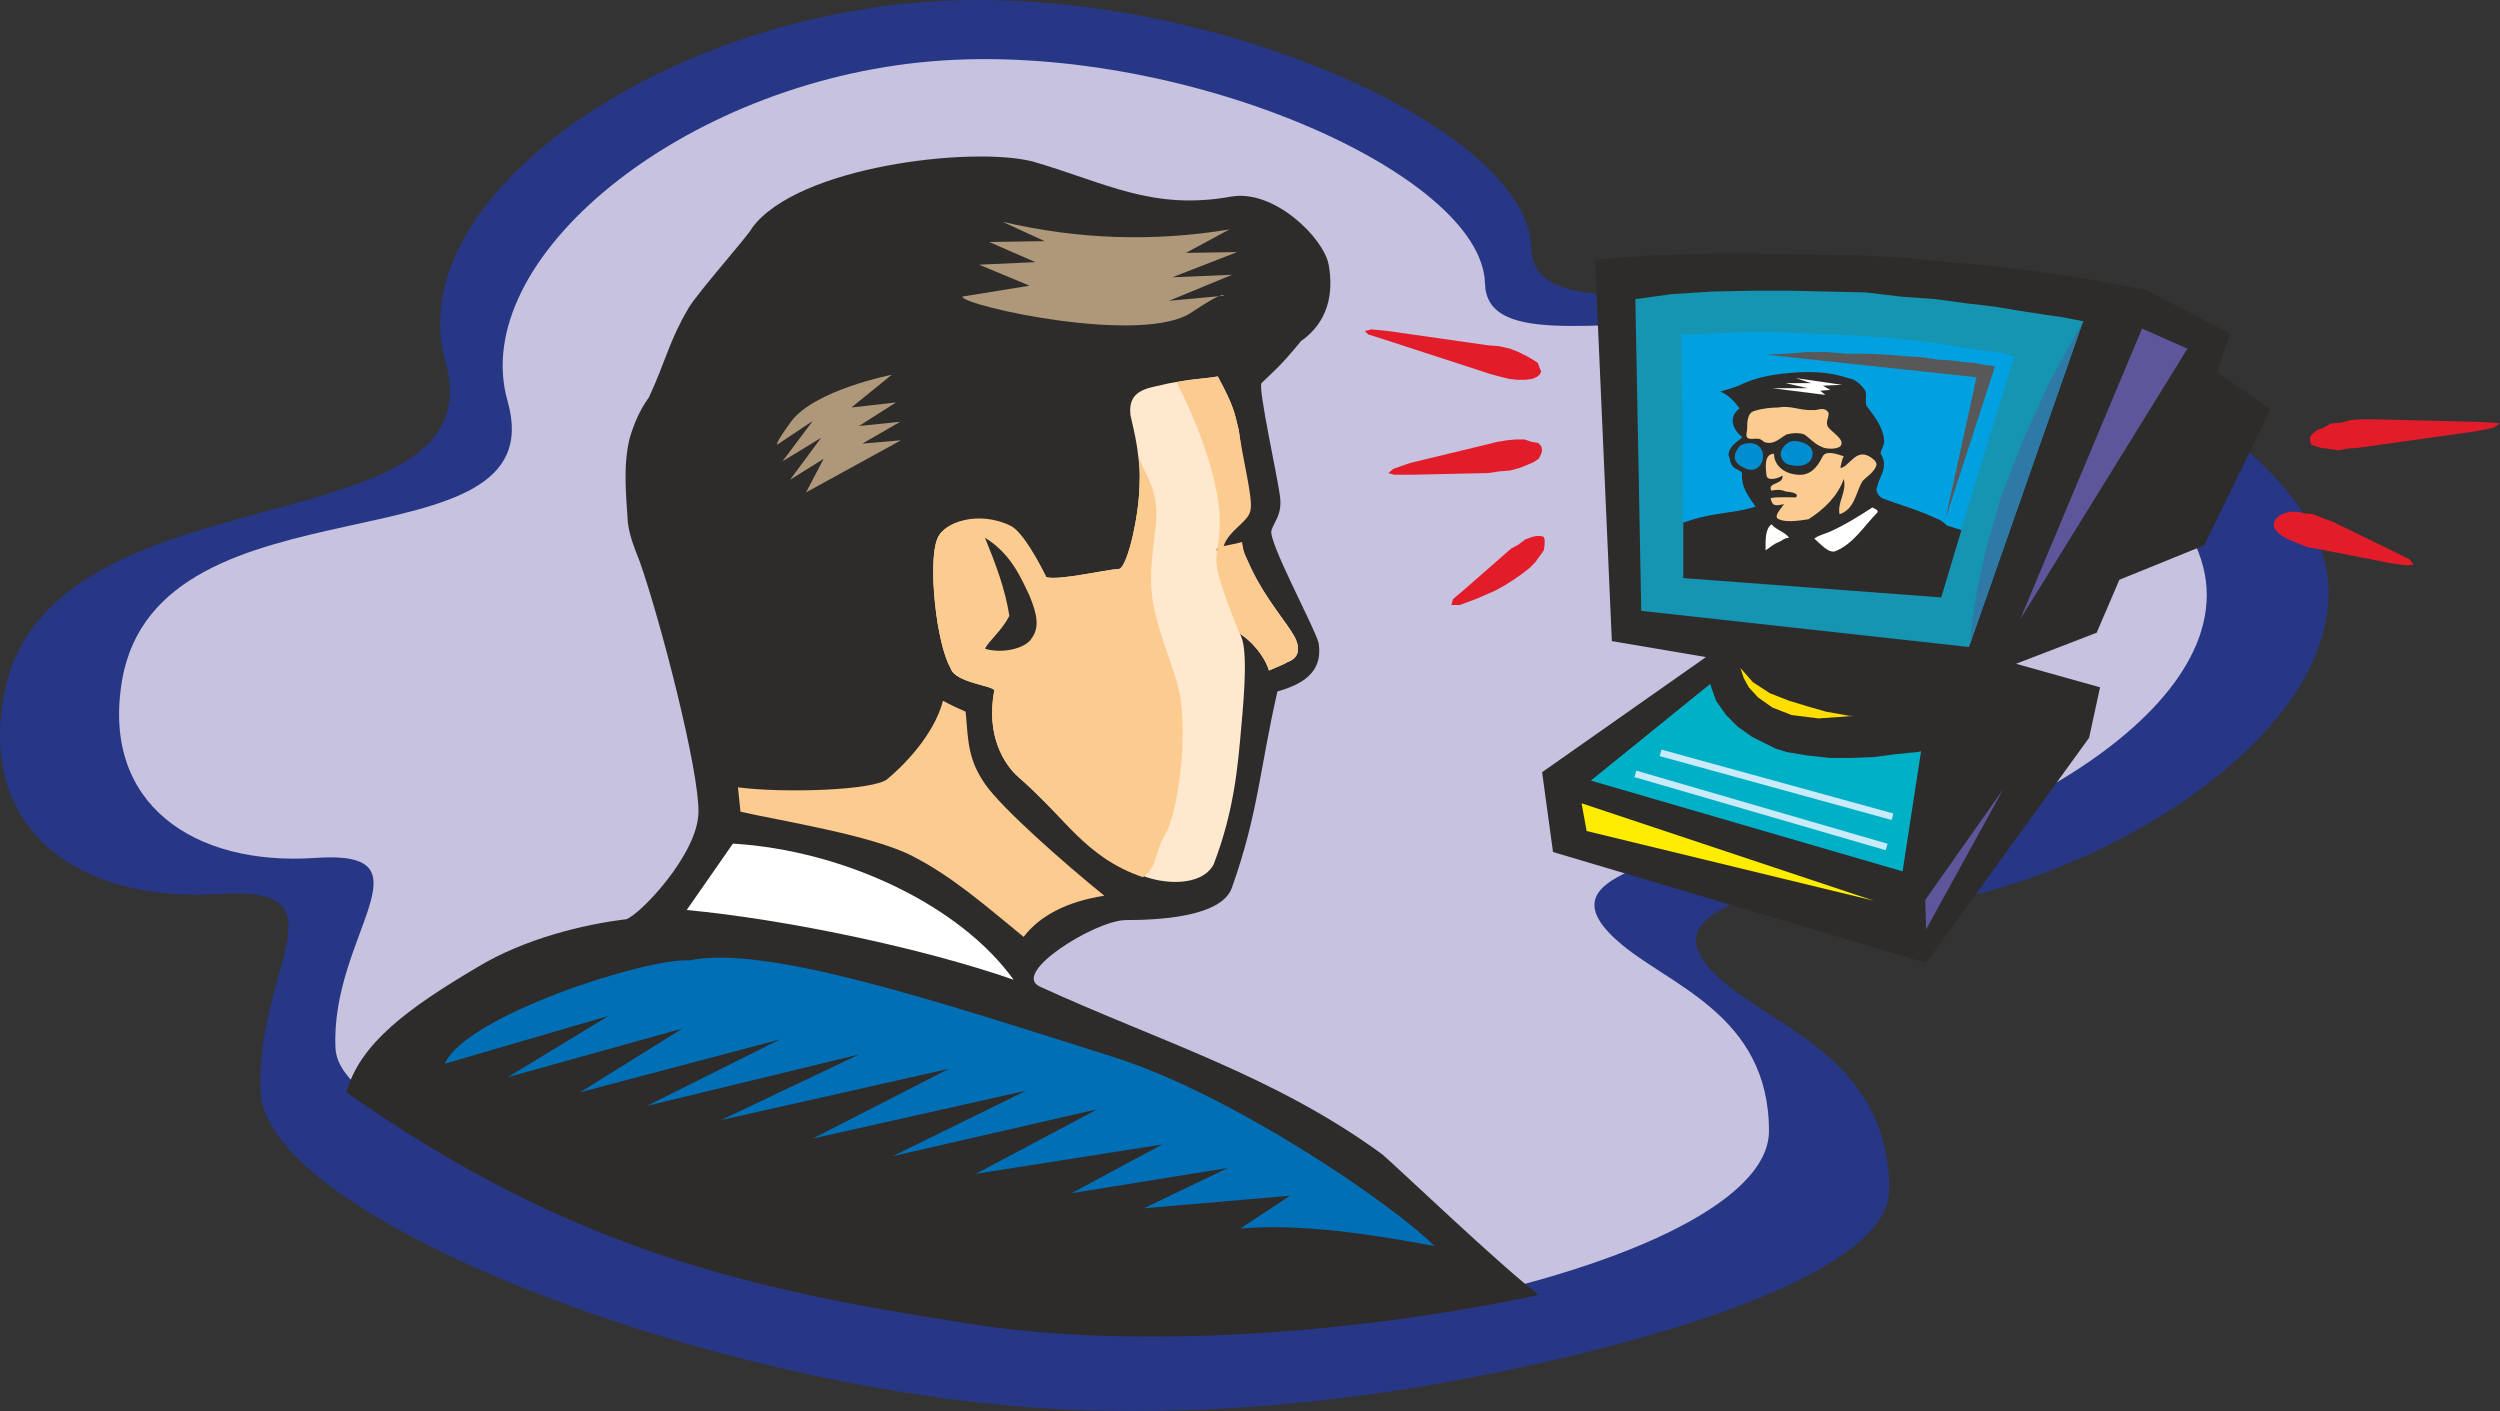 <svg xmlns="http://www.w3.org/2000/svg" width="285.622" height="161.204" viewBox="0 0 214.216 120.903"><rect x="0" y="0" width="214.216" height="120.903" fill="#333333" stroke="none"/><path d="M346.238 385.809c14.544-.504 44.712 11.736 44.712 26.136 0 14.256-24.192 27-38.52 27-14.256 0-8.568-2.232-11.448-.864-2.88 1.368-6.696 2.952-2.088 7.056 4.68 4.176 14.4 6.84 14.4 18 0 6.912-18.504 12.816-36.792 16.272-10.944 2.088-23.184 3.096-34.344 2.52-24.264-1.224-53.928-11.304-64.44-20.736-2.448-2.232-3.888-4.392-3.96-6.408-.504-10.656 7.704-17.784-3.744-16.992-11.448.72-20.376-5.184-18.288-16.848 3.384-20.16 42.48-12.384 37.872-28.728-3.888-13.536 17.064-28.872 40.536-30.816 23.544-2.016 52.2 10.584 52.488 20.952.144 5.688 9.144 3.96 23.616 3.456z" style="fill:#273786" transform="translate(-191.421 -361.186)"/><path d="M340.046 388.545c13.104-.432 40.464 10.584 40.464 23.616 0 12.96-25.344 24.048-38.232 24.048-12.96 0-7.776-2.016-10.368-.792-2.664 1.224-6.12 2.664-1.872 6.408 4.176 3.744 12.96 6.192 12.96 16.272 0 6.264-13.32 12.024-29.88 15.12-9.936 1.872-20.952 2.304-31.104 1.872-21.888-1.08-48.312-10.224-57.816-18.792-2.232-2.016-3.96-3.456-4.032-5.328-.432-9.648 8.64-16.992-1.728-16.272-10.368.72-18.36-4.608-16.56-15.192 3.096-18.216 37.224-9.072 33.048-23.904-3.528-12.168 14.976-27.36 36.288-29.16 21.312-1.8 47.16 9.576 47.448 19.008.144 5.112 8.28 3.528 21.384 3.096z" style="fill:#c6c2df" transform="translate(-191.421 -361.186)"/><path d="m328.094 383.433 1.44 32.688 8.064 1.368-14.04 9.864.936 6.84 31.968 9.504L370.43 424.4l.936-4.32-7.2-2.016 6.912-2.664 1.944-4.536 7.272-2.952 5.688-11.664-4.608-3.168 1.152-3.312-7.128-3.672-.216-.144-.72-.072-1.152-.216-1.584-.288-1.944-.36-2.376-.36-2.664-.36-3.096-.36-3.24-.288-3.672-.36-3.888-.216-4.176-.072-4.392-.072h-4.608l-4.824.144z" style="fill:#2d2c2b" transform="translate(-191.421 -361.186)"/><path d="m331.55 386.817.504 26.712 28.08 3.096 9.792-27.936h-.144l-.72-.144-1.152-.216-1.512-.216-1.872-.288-2.16-.36-2.448-.288-2.664-.36-2.952-.216-3.024-.36-3.168-.072-3.312-.072h-3.312l-3.384.072-3.384.216z" style="fill:#1695b2" transform="translate(-191.421 -361.186)"/><path d="m337.958 419.793-10.224 8.28 26.712 7.776 1.584-10.296-.288.072-.792.072-1.368.144-1.584.216-1.872.072h-1.944l-1.944-.216-1.728-.288-.216-.072-.72-.216-.864-.432-1.152-.576-1.224-.864-1.008-1.008-.864-1.224z" style="fill:#00b0c7" transform="translate(-191.421 -361.186)"/><path d="m335.51 389.84.144 20.809 22.032 1.656 6.336-20.592h-.216l-.36-.144-.72-.216-1.08-.072-1.296-.216-1.44-.216-1.728-.288-1.944-.216-2.016-.216-2.16-.144-2.376-.144-2.52-.072-2.592-.144h-2.664l-2.592.144z" style="fill:#00a0e1" transform="translate(-191.421 -361.186)"/><path d="m326.942 430.017.432 2.376 24.624 5.976z" style="fill:#ffed00" transform="translate(-191.421 -361.186)"/><path d="m369.926 388.689-9.792 27.936.144-.648.144-1.728.432-2.664.792-3.528 1.224-4.248 1.8-4.68 2.304-5.112z" style="fill:#2f79a7" transform="translate(-191.421 -361.186)"/><path d="m393.47 399.56-.936.073-.792.144-.864-.144-.576-.072-.504-.144-.36-.144-.072-.36v-.288l.216-.288.36-.288.576-.216.648-.36.864-.072.792-.216.936-.072h1.008l8.784.216 1.512.072.576.072-.576.36-1.368.288zm-2.16 6.337-.792-.288-.864-.36-.72-.072-.72-.144h-.576l-.504.144-.432.216-.288.288-.144.288v.432l.36.432.36.288.504.288.72.288.864.36.864.144 6.192 1.224 1.512.216.576-.072-.288-.432-1.152-.576z" style="fill:#e31c2a" transform="translate(-191.421 -361.186)"/><path d="m340.55 418.425.072.216.216.648.432.792.792.864 1.224.864 1.656.648 2.304.288 3.024-.216h-.36l-.792-.144-1.224-.216-1.512-.432-1.656-.504-1.656-.648-1.44-.936z" style="fill:#ffde00" transform="translate(-191.421 -361.186)"/><path d="m319.094 393.225.792.216.864.216.72.072h.648l.576-.072.36-.144.288-.216.144-.288-.144-.288-.144-.432-.432-.288-.504-.288-.72-.36-.72-.288-.936-.216-.936-.072-8.568-1.224-1.44-.144-.576.144.288.288 1.368.432zm-.288 6.048.864-.216.864-.144.792-.072h.72l.648.216.504.072.288.288.072.36-.072.288-.216.432-.432.288-.504.216-.72.288-.792.216-.936.072-.936.144-6.48.144h-1.584l-.504-.144.432-.36 1.44-.504zm2.088 8.927.648-.36.576-.431.576-.216.36-.072h.432l.216.072.072.216v.432l-.072.504-.36.504-.36.504-.504.504-.648.504-.72.504-.792.504-.792.432-1.656.72-1.368.504h-.72l.144-.504.936-.792z" style="fill:#e31c2a" transform="translate(-191.421 -361.186)"/><path d="m342.71 391.569 18.072 1.944-2.664 12.168 4.248-13.104h-.072l-.288-.072-.648-.072-.72-.144-.864-.072-1.152-.144-1.152-.072-1.44-.216-1.368-.072-1.584-.144-1.584-.072h-1.8l-1.728-.144h-1.728l-1.8.144z" style="fill:#585859" transform="translate(-191.421 -361.186)"/><path d="m331.55 427.497 21.528 6.264m-19.368-8.064 19.872 5.472" style="fill:none;stroke:#c8eaf9;stroke-width:.576;stroke-miterlimit:10.433" transform="translate(-191.421 -361.186)"/><path d="m378.854 391.065-3.888-1.728-10.44 24.912zm-22.464 47.232 6.696-9.504-6.624 12.024z" style="fill:#5d569b" transform="translate(-191.421 -361.186)"/><path d="M245.078 439.953c1.152-.36 6.12-5.544 6.192-9.144.072-3.6-3.24-16.416-5.04-21.528-.432-1.08-.864-2.16-1.008-3.312-.144-2.304-.432-4.752.144-7.2.36-1.224.864-2.448 1.656-3.528 1.44-3.096 1.728-4.824 3.384-7.632.792-1.368 5.112-6.192 5.472-6.912 3.888-5.256 18.72-6.984 23.976-5.688 6.264 1.8 10.224 4.248 17.064 3.024 3.672-.648 7.92 3.528 8.352 5.832.432 2.376 0 4.896-2.376 6.552-1.8 2.232-2.664 2.88-3.384 3.6-.288.504 1.368 7.992 1.584 9.648.216 1.584-.432 2.088-.72 2.952-.36.864 3.672 8.28 4.032 9.648.432 2.664-1.584 3.6-3.528 4.176-1.512 6.624-1.656 10.512-3.888 16.776-.864 2.592-6.48 2.808-9.144 2.808-2.664.072-9.792 4.536-7.344 5.688 10.008 4.608 20.16 7.632 29.376 14.4 1.584 1.368 10.08 9.504 13.392 12.024-14.976 3.24-34.128 4.752-48.528 2.52-19.224-2.952-34.488-6.408-53.64-19.872 1.152-4.176 5.256-7.2 11.232-10.728 4.032-2.448 9.144-3.672 12.744-4.104z" style="fill:#2d2c2b" transform="translate(-191.421 -361.186)"/><path d="M314.342 467.96c-3.24-3.311-17.064-12.887-27.504-16.2-15.264-4.823-29.808-9.647-36.36-8.28-3.744-.215-19.152 4.753-20.952 8.857l14.04-4.104-8.64 5.256 14.976-4.176-8.784 5.472 17.136-4.536-11.376 5.688 18.144-4.392-11.808 5.616 19.512-4.392-11.664 5.976 18.288-4.104-11.448 5.616 17.568-4.032-10.44 5.544 15.984-2.52-7.776 4.176 13.392-2.16-7.2 3.456 12.528-1.08-4.248 2.808c5.256-.432 11.304.504 16.632 1.512z" style="fill:#006fb5" transform="translate(-191.421 -361.186)"/><path d="M271.718 407.409c-.792 2.016-.072 8.928 1.152 11.016.36 1.296 3.816 1.512 3.744 1.944-.72 3.888.864 6.336 2.088 7.416 2.808 2.376 7.056 7.704 10.584 8.424 1.728.72 5.04 1.008 6.12-.936 1.8-4.68 2.088-8.568 2.376-11.808.288-3.096.576-6.984-.144-7.992.936.576 2.088 1.8 2.52 3.168.792-.36 1.08-.432 1.584-.72.576-.216 1.296-.72.648-2.088-.72-1.368-2.448-3.168-3.816-6.048-.36-.864-.648-1.08-.72-1.944l-2.232.504 2.16-2.952c.432-2.448.144-4.752-.216-7.344-.36-1.44-.36-1.944-1.8-4.608-1.152.216-3.024.288-4.752.72-1.224.288-2.952.432-2.736 2.52 0 .288.864 3.024.792 5.76 0 2.808-1.008 7.2-1.728 7.488-1.224.072-5.112 1.008-6.264.72-.576-1.152-1.944-3.744-3.024-4.248-2.736-1.44-5.832-.504-6.336 1.008z" style="fill:#fee9cf" transform="translate(-191.421 -361.186)"/><path d="M297.638 415.473c.936.576 2.088 1.8 2.52 3.168.792-.36 1.08-.432 1.584-.72.576-.216 1.296-.72.648-2.088-.72-1.368-2.448-3.168-3.816-6.048-.36-.864-.648-1.296-.72-2.16-.432.144-1.008.216-1.584.36.432-1.368 2.16-2.088 2.304-3.096.216-1.008-.648-4.248-1.008-6.84-.36-1.44-.36-1.944-1.8-4.608-1.08.216-1.944.144-3.528.504 2.16 4.176 3.528 8.568 3.672 11.232.144 2.664-.432 3.096-.216 4.536.144 1.44 1.944 5.76 1.944 5.76zm-25.92-8.064c-.792 2.016-.072 8.928 1.152 11.016.36 1.296 3.816 1.512 3.744 1.944-.72 3.888.864 6.336 2.088 7.416 3.96 3.384 5.616 6.84 10.656 8.568 1.296-.936.936-2.016 1.872-3.6 1.152-1.872 2.088-8.928 1.152-12.672-.576-2.232-1.8-4.824-2.232-7.704-.36-2.808.36-5.256.36-7.344-.072-2.16-1.008-3.312-1.512-4.68.072.72.144 1.44.072 2.088 0 2.808-1.008 7.2-1.728 7.488-1.224.072-5.112 1.008-6.264.72-.576-1.152-1.944-3.816-3.024-4.392-2.736-1.368-5.832-.36-6.336 1.152z" style="fill:#fccb8f" transform="translate(-191.421 -361.186)"/><path d="M267.83 393.297s-6.624 1.296-8.64 4.032c-1.512 2.088-1.152 1.944-1.152 1.944l3.024-2.016-2.592 3.456 3.312-2.016-2.664 3.6 2.88-1.8-1.512 2.88 8.136-4.464-3.312.288 3.24-1.872-3.528.36 3.168-2.016-3.816.432z" style="fill:#af987a" transform="translate(-191.421 -361.186)"/><path d="m254.222 433.473-3.96 5.688c8.424.792 20.16 3.24 28.008 5.976-4.536-6.336-14.472-11.088-24.048-11.664z" style="fill:#fff" transform="translate(-191.421 -361.186)"/><path d="M273.878 386.6c0 .793 15.624 4.249 19.728 1.297 2.808-1.872 2.664-1.368 2.664-1.368l-4.68.432 5.4-2.232-5.112.216 5.544-2.16-4.392.072 3.744-2.016c-6.48 1.08-12.96.864-19.44-.648l3.6 1.656-4.752.072 3.96 1.728-4.824.216 4.32 1.8z" style="fill:#af987a" transform="translate(-191.421 -361.186)"/><path d="M340.406 394.233c1.152-.576 2.376-.864 3.6-1.008 1.872-.216 3.888-.288 5.76.36.576.072 1.08.504 1.44 1.008.216.36 0 .864.144 1.368.72.936 1.44 1.872 1.512 2.952.072.36-.36 1.008-.288 1.152.72 1.152-.144 1.944-.288 2.808-.216.36.072.792.432 1.008 1.512.576 3.096 1.008 4.608 1.728.216.072.648.288.864.576.144.072 1.152.36 1.296.432l-1.728 5.76-22.104-1.656v-4.752c2.664-.936 4.032-.72 6.192-1.368-.576-.864-1.224-1.656-1.152-2.736.072-.36-.576-.432-.792-.72-.288-.36-.216-.648-.36-.936-.072-.864 1.224-1.44 1.152-1.584-.792-.648-1.224-1.656-.216-2.448-.432-.576-.936-1.152-1.656-1.44a19.664 19.664 0 0 0 1.584-.504z" style="fill:#2d2c2b" transform="translate(-191.421 -361.186)"/><path d="M348.182 406.76c-.504.217-.936.289-1.296.577.504.432 1.224 1.296 1.8 1.08 1.584-.648 2.448-2.16 3.6-3.312.144-.216-.288-.36-.432-.432-1.224.792-2.376 1.512-3.672 2.088zm-4.32.865c.288-.144.504-.36.864-.36-.36-.504-1.08-.648-1.512-1.152-.576.432-.504 1.44-.504 2.232.432-.288.72-.576 1.152-.72z" style="fill:#fff" transform="translate(-191.421 -361.186)"/><path d="M346.382 405.68c1.368-.863 2.52-2.015 3.024-3.455.288 1.08-.576 2.016-.36 3.024 1.296-.432 1.368-1.8 1.944-2.808.288-.36 1.08-.792 1.224-1.44 0-.288-.36-.576-.648-.72-1.152-.648-1.728.936-2.448 1.008 0-.072.144-.792.288-1.008-.648-.216-1.512-.504-1.8 0-.36.72-.864 1.512-1.8 1.584-1.224.072-2.376-.648-2.376-1.8-.864 0-.72 1.224-.648 1.8 0 .576.936.36 1.368.072.144.792-1.368.576-.936 1.296.216-.072.792-.144 1.224.072 0 0 1.296.072.864.504 0 0-1.872-.072-2.16.072.144.72.432.648 1.152.504-.576.72-.864 1.152-.432 1.296.72.36 2.376 0 2.52 0z" style="fill:#fccb8f" transform="translate(-191.421 -361.186)"/><path d="M342.35 399.705c-.36-.72-1.44-.648-1.872-.288-.216.288-1.08 1.296.576 1.944 1.152.432 1.728-.936 1.296-1.656zm4.392.36c0-.792-1.08-1.152-1.8-1.08-.504.144-1.008.72-.936 1.224.072.216.144.504.504.72.936.36 2.16.216 2.232-.864z" style="fill:#008ed1" transform="translate(-191.421 -361.186)"/><path d="M348.11 397.833c-.432-.504.288-1.152-.144-1.44-.36-.36-.864 0-1.224-.072-1.008.072-1.944-.432-2.952-.216-.576 0-1.368.072-2.016.288-.648.144-.648 1.008-.648 1.584 0 .216-.216.648.144.792.36.072.792-.072 1.008.072.072.072.216.072.288.216.864.288 1.296-.288 1.944-.648.576-.144 1.08-.144 1.512 0 .432.288.864.792 1.368 1.008.432.288 1.44.288 1.728 0 .432-.504-.576-1.08-1.008-1.584z" style="fill:#fccb8f" transform="translate(-191.421 -361.186)"/><path d="m349.262 394.16-3.96-.575 1.296.432h-2.16l1.872.432h-3.024l4.536.576-.432-.36.864-.072-.648-.36z" style="fill:#fff" transform="translate(-191.421 -361.186)"/><path d="M286.046 437.937c-3.384-2.736-8.784-7.488-10.224-9.576-1.44-2.088-1.44-3.6-1.656-6.192-.792-.36-1.152-.504-1.944-.936-.792 3.024-3.528 5.688-4.752 6.696-1.152 1.008-9.072 1.224-12.816.72.072.648.144 1.368.216 2.088 3.456.792 11.304 2.016 14.76 3.816 3.384 1.728 6.336 4.32 9.504 6.912 1.368-1.8 3.672-3.024 6.912-3.528z" style="fill:#fccb8f" transform="translate(-191.421 -361.186)"/><path d="M279.854 415.833c.648-.936.432-2.016-.216-3.6-.72-1.512-1.584-3.6-3.816-4.968.936 2.304 1.728 4.392 2.088 6.696-.72 1.368-1.728 2.088-2.088 2.808 1.296.432 3.456.072 4.032-.936z" style="fill:#2d2c2b" transform="translate(-191.421 -361.186)"/></svg>
